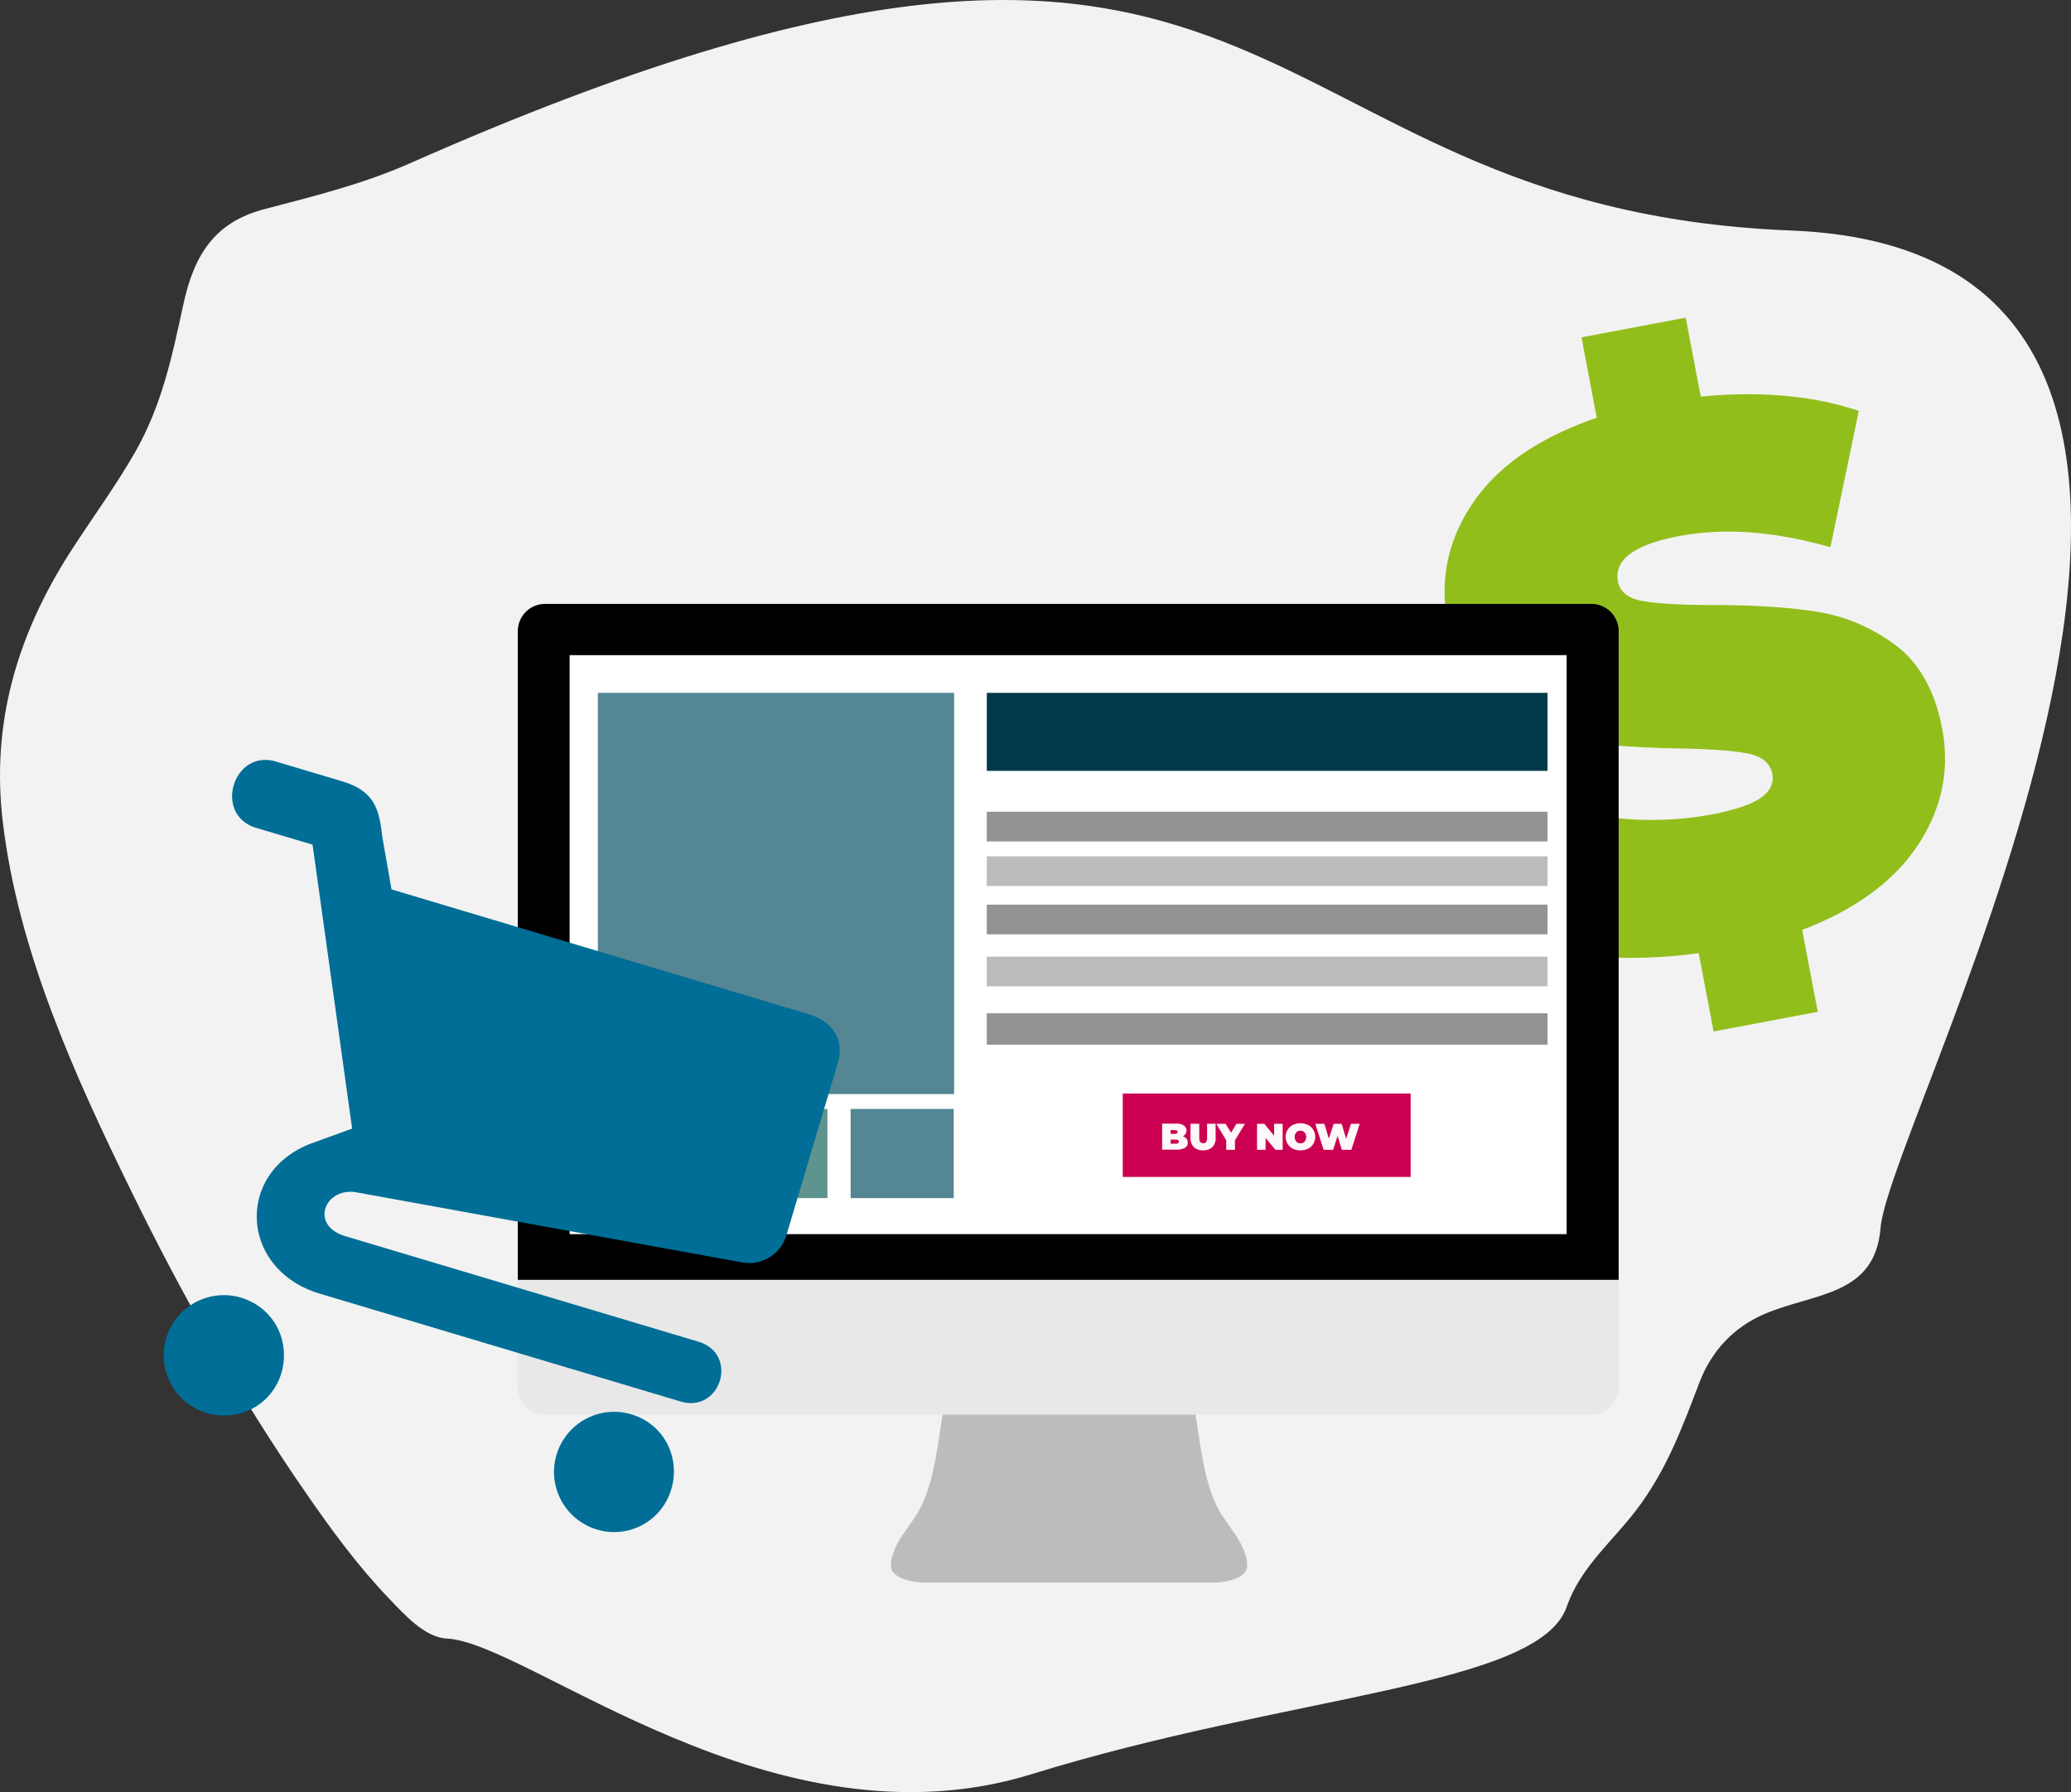 <svg xmlns="http://www.w3.org/2000/svg" viewBox="0 0 1115.03 964.79"><rect x="0" y="0" width="1115.03" height="964.79" fill="#333333" stroke="none"/><path d="M257.43,128.43c-25.4,11.2-51.5,17.6-78.2,24.6s-37.8,24.5-43.6,51.4c-6.1,28.2-11.6,54.3-26,79.5-10.7,18.7-23.6,36.1-35.2,54.2-28.3,44.4-42.3,91.7-36,144.6,8.2,69.7,38.9,137.1,69.5,199.6,27.4,56,58.4,110.8,93.9,162.1,13.6,19.7,28,39.3,44.6,56.6,7.6,7.9,19,20.9,31,21.5,44,2,176,116,315,73s273-47,288-90c7.9-22.7,26.2-36.3,39.8-55.3,14.8-20.5,22.8-42.3,31.7-65.6,6.5-17,18.5-29.8,35.2-36.9,26.7-11.4,59.3-9.5,62.3-46.2,5-61,257-525-48-537S736.43-83.57,257.43,128.43Z" transform="translate(-36.94 -40.42)" style="fill:#f2f2f2"/><path d="M1069.63,495.23q-19.35,29.4-62.4,45.8l8.4,44.1-56.1,10.6-8-42.2a270.92,270.92,0,0,1-58.8,1.7c-19.1-1.6-35.3-5-48.7-10.1l17.2-74.1a193.61,193.61,0,0,0,48,10,180.43,180.43,0,0,0,48.6-2c13-2.5,22-5.5,27.1-9.1s7.2-7.9,6.2-12.9c-1.1-5.8-5.6-9.5-13.4-11s-20.4-2.4-37.8-2.7c-22.3-.4-41.1-1.9-56.4-4.3a92.23,92.23,0,0,1-42.2-18.4c-12.8-9.8-21.2-24.8-25-44.9q-6.6-35,13.8-64.8t66.5-45.6l-8.2-43.3,56.1-10.6,8.1,42.5c32.4-3.1,60.7-.5,85.1,7.7l-15.3,73.4q-44.85-12.9-81.5-6-36.15,6.9-32.9,24.4c1.1,5.6,5.4,9.1,13.1,10.5s20,2.2,37.1,2.2c22,0,40.7,1.1,56.3,3.5a95.43,95.43,0,0,1,42.8,18q19.35,14.4,25.2,44.7Q1089,465.78,1069.63,495.23Z" transform="translate(-36.94 -40.42)" style="fill:#92be1c"/><path d="M692.93,852.93c-8.2-15.5-9.8-36.7-12.8-53.9l.6-8.6-67.6,5.5-.6,6.9-.6-6.9-67.6-5.5.6,8.6c-3,17.2-4.6,38.4-12.8,53.9-4.9,9.2-15.5,19.2-15.5,30.3,0,8.6,17.2,9.2,17.2,9.2h157.4s17.2-.6,17.2-9.2C708.43,872.13,697.83,862,692.93,852.93Z" transform="translate(-36.94 -40.42)" style="fill:#bcbcbc"/><path d="M908.43,380.13a14.68,14.68,0,0,0-14.6-14.6H330.33a14.68,14.68,0,0,0-14.6,14.6v349.3h592.7Z" transform="translate(-36.94 -40.42)"/><rect x="306.69" y="352.7" width="536.8" height="311.7" style="fill:#fff"/><path d="M330.33,802h563.5a14.68,14.68,0,0,0,14.6-14.6v-57.9H315.63v57.9A14.7,14.7,0,0,0,330.33,802Z" transform="translate(-36.94 -40.42)" style="fill:#e8e8e8"/><rect x="531.29" y="373" width="301.9" height="42" style="fill:#003a49"/><rect x="321.89" y="373" width="191.8" height="216" style="fill:#548693"/><rect x="531.29" y="437" width="301.9" height="16" style="fill:#939393"/><rect x="531.29" y="545.5" width="301.9" height="16.9" style="fill:#939393"/><rect x="604.49" y="588.7" width="155" height="44.9" style="fill:#cc0052"/><path d="M675.73,653.43a3.14,3.14,0,0,1,.7,2.1,3.11,3.11,0,0,1-1.5,2.8,8.67,8.67,0,0,1-4.4,1h-7.9v-14h7.5a6.85,6.85,0,0,1,4.2,1,3.19,3.19,0,0,1,1.4,2.7,3.74,3.74,0,0,1-.5,1.8,3.24,3.24,0,0,1-1.5,1.3A4.12,4.12,0,0,1,675.73,653.43Zm-8.5-4.7v2.1h2.2c1,0,1.5-.3,1.5-1s-.5-1-1.5-1l-2.2-.1Zm4.4,6.3c0-.7-.5-1.1-1.6-1.1h-2.8v2.2H670C671.13,656.13,671.63,655.73,671.63,655Z" transform="translate(-36.94 -40.42)" style="fill:#fff8f8"/><path d="M679.73,658a6.57,6.57,0,0,1-1.8-4.9v-7.7h4.7V653a4,4,0,0,0,.5,2.2,2,2,0,0,0,1.6.7,1.86,1.86,0,0,0,1.6-.7,3.43,3.43,0,0,0,.5-2.2v-7.6h4.6v7.7a6.57,6.57,0,0,1-1.8,4.9,6.76,6.76,0,0,1-5,1.7A6.94,6.94,0,0,1,679.73,658Z" transform="translate(-36.94 -40.42)" style="fill:#fff8f8"/><path d="M701.83,654.33v5.1h-4.7v-5.1l-5.3-8.9h5l2.9,4.8,2.9-4.8h4.6Z" transform="translate(-36.94 -40.42)" style="fill:#fff8f8"/><path d="M727.53,645.43v14h-3.9l-5.3-6.4v6.4h-4.6v-14h3.9l5.3,6.4v-6.4Z" transform="translate(-36.94 -40.42)" style="fill:#fff8f8"/><path d="M733,658.83a7.22,7.22,0,0,1,0-12.8,9.79,9.79,0,0,1,8.2,0,7.22,7.22,0,0,1,0,12.8,9.79,9.79,0,0,1-8.2,0Zm5.7-3.3a3.18,3.18,0,0,0,1.1-1.2,4.25,4.25,0,0,0,0-3.6,4.26,4.26,0,0,0-1.1-1.2,3.4,3.4,0,0,0-3.2,0,3.18,3.18,0,0,0-1.1,1.2,4.25,4.25,0,0,0,0,3.6,4.26,4.26,0,0,0,1.1,1.2,3.4,3.4,0,0,0,3.2,0Z" transform="translate(-36.94 -40.42)" style="fill:#fff8f8"/><path d="M769,645.43l-4.5,14h-5.1l-2.3-7.5-2.4,7.5h-5.1l-4.5-14H750l2.4,8,2.6-8h4.3l2.4,8.1,2.6-8.1Z" transform="translate(-36.94 -40.42)" style="fill:#fff8f8"/><rect x="531.29" y="461" width="301.9" height="16" style="fill:#bcbcbc"/><rect x="531.29" y="487" width="301.9" height="16" style="fill:#939393"/><rect x="531.29" y="515" width="301.9" height="16" style="fill:#bcbcbc"/><rect x="320.99" y="597" width="55.5" height="48" style="fill:#bcbcbc"/><rect x="457.99" y="597" width="55.5" height="48" style="fill:#548693"/><rect x="389.99" y="597" width="55.5" height="48" style="fill:#5f938e"/><path d="M247.73,519.23l-5-28.5c-1.6-14.5-4-24.5-21.9-29.8l-35.2-10.5c-23.3-7-34,28.8-10.7,35.7l30.3,9L226.53,648l-21.2,7.7c-41.8,15.1-39.8,68.1,3.9,81.2l194.1,58c21.8,6.5,31.5-25.7,9.6-32.2l-190.1-56.8c-19.4-5.8-11-26.5,6-23.6L436,719.93a20.83,20.83,0,0,0,24.3-14.4l27.7-92.8c3.3-10.9-1-21.9-15.9-26.4Z" transform="translate(-36.94 -40.42)" style="fill:#006e96;fill-rule:evenodd"/><path d="M376.83,801.83a32.35,32.35,0,1,0-18.5,62,32,32,0,0,0,40-21.6C403.53,824.93,394.23,806.93,376.83,801.83Z" transform="translate(-36.94 -40.42)" style="fill:#006e96;fill-rule:evenodd"/><path d="M166.43,738.93a32.4,32.4,0,0,0-18.5,62.1c17.9,5.3,35.4-4.5,40.5-21.4C193.53,762.13,184.33,744.23,166.43,738.93Z" transform="translate(-36.94 -40.42)" style="fill:#006e96;fill-rule:evenodd"/></svg>